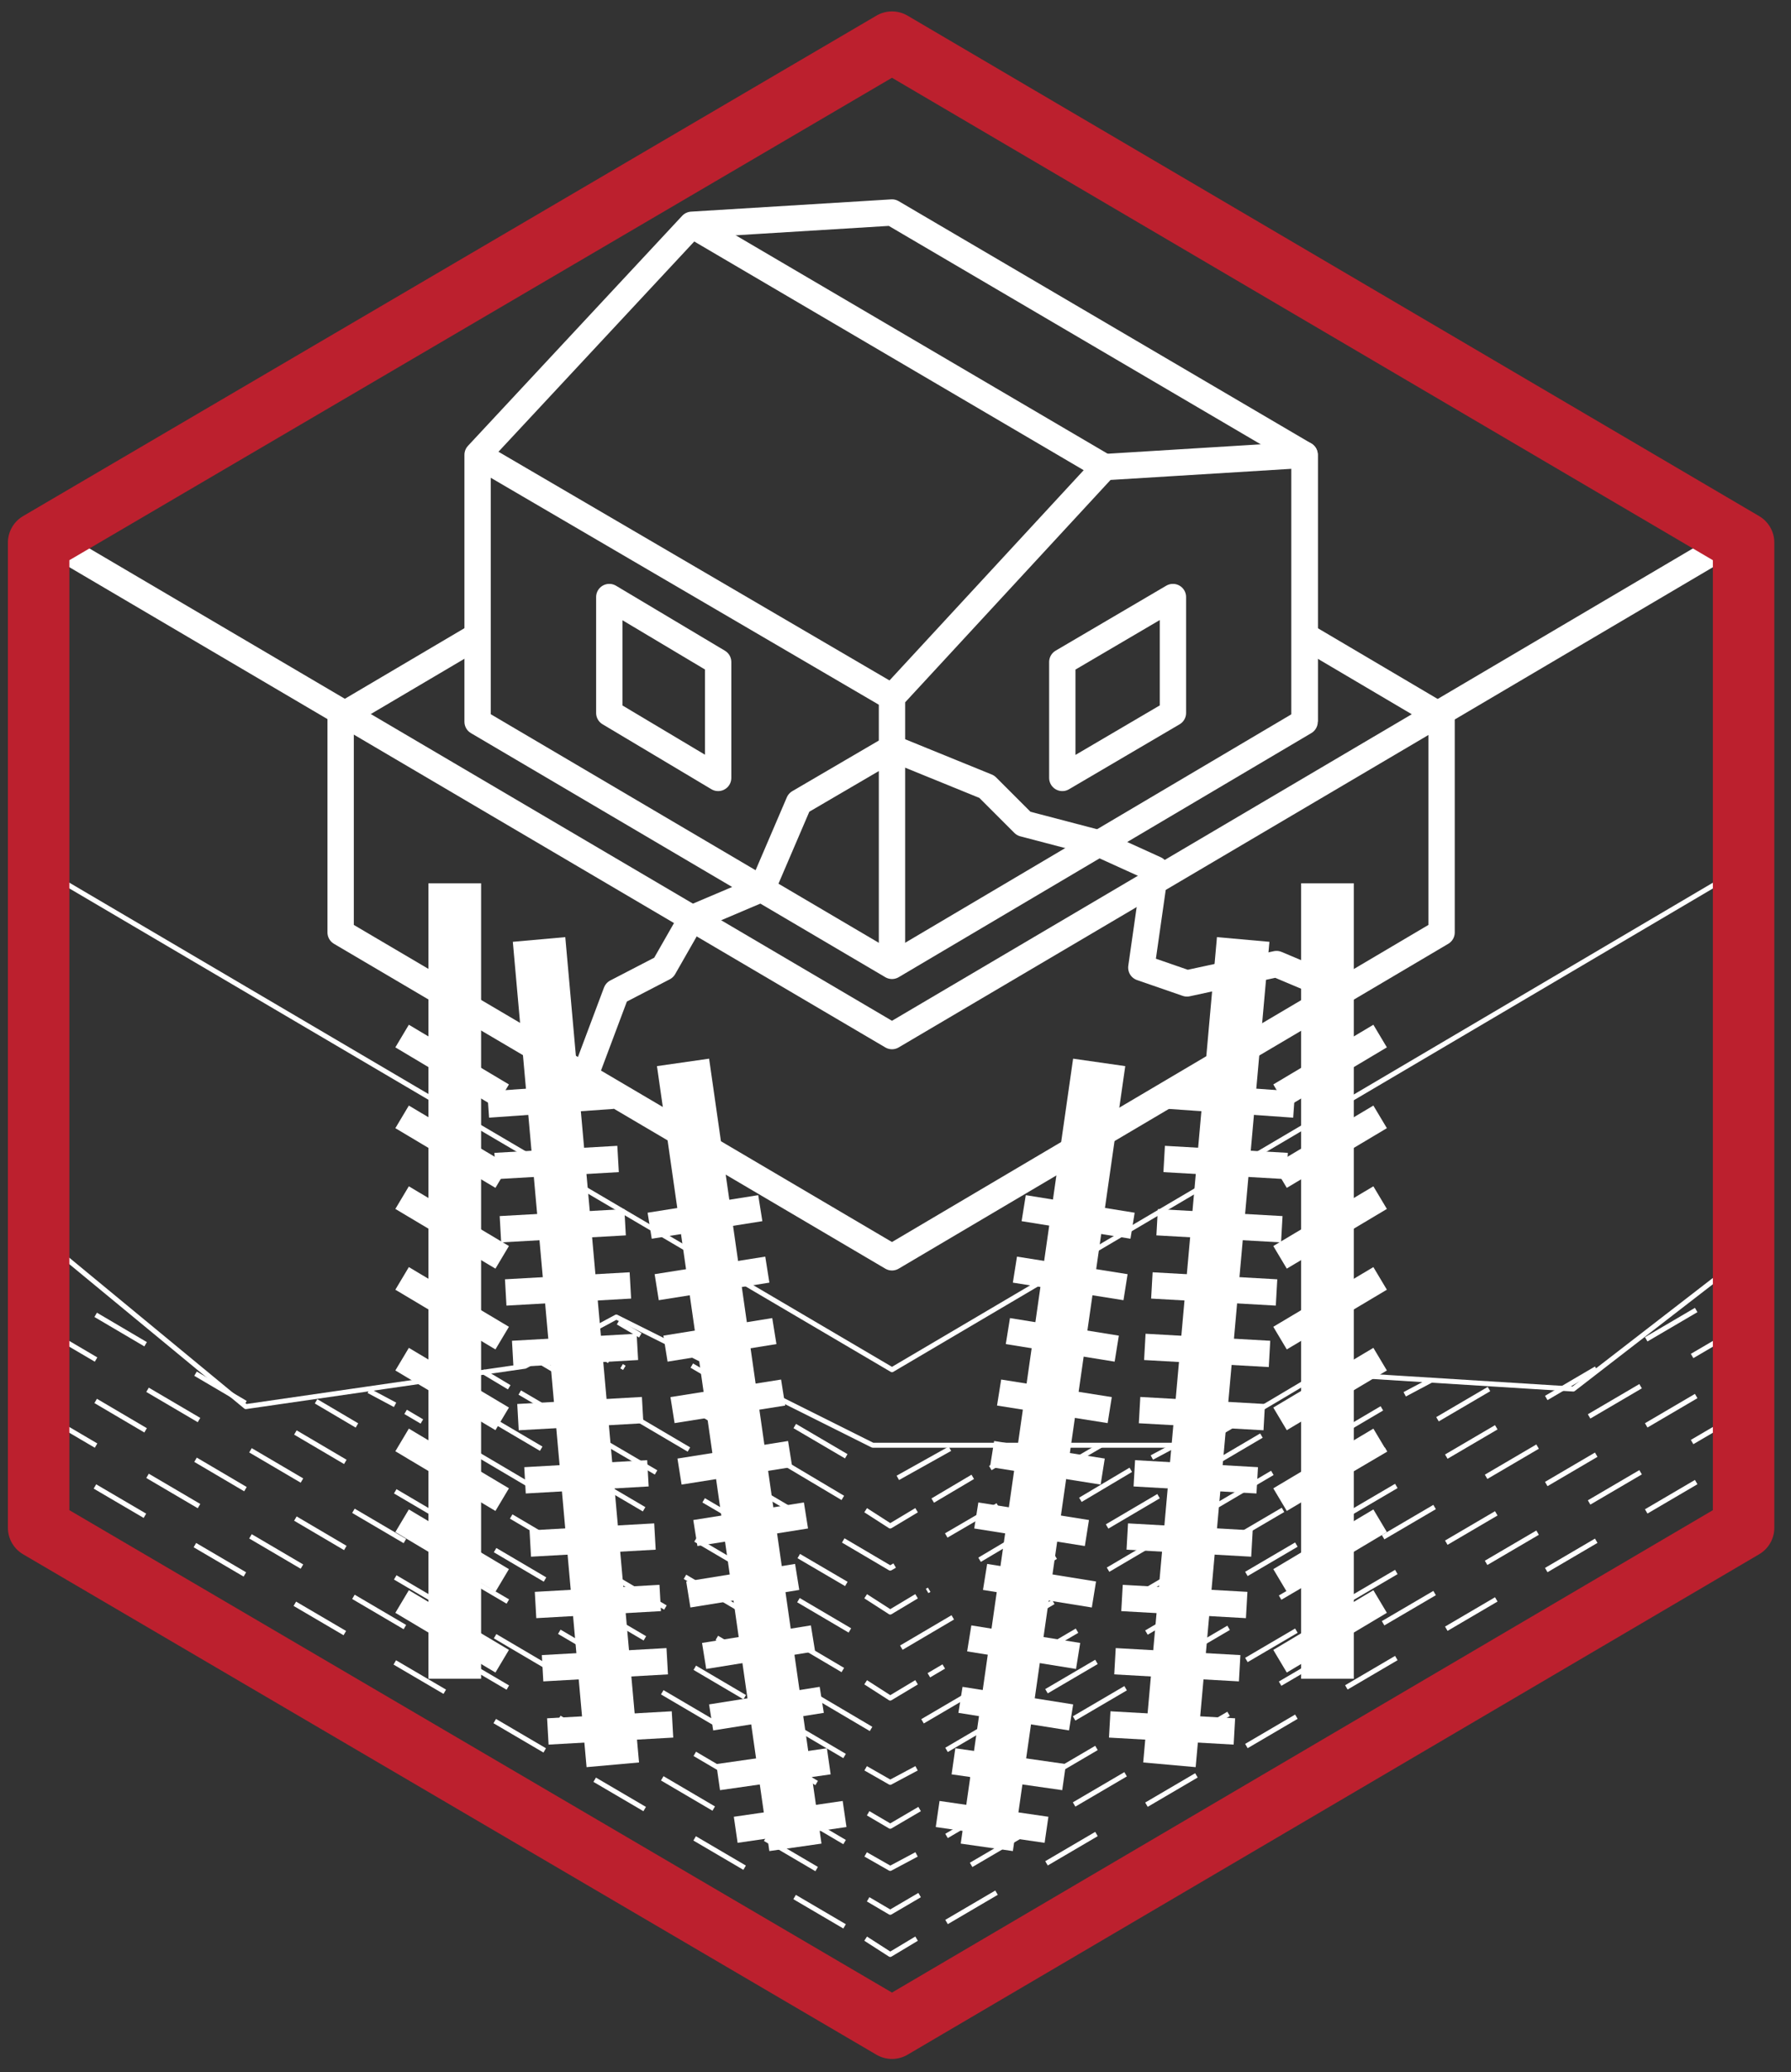<?xml version="1.0" encoding="UTF-8"?> <svg xmlns="http://www.w3.org/2000/svg" width="102" height="118" viewBox="0 0 102 118" fill="none"><rect x="0" y="0" width="102" height="118" fill="#333333" stroke="none"/> <path d="M99.3 30.4L50.8 59.001L2.2 30.4" stroke="white" stroke-width="1.5" stroke-miterlimit="10" stroke-linejoin="round"></path> <path d="M99.3 49.4L50.8 78.001L2.2 49.4" stroke="white" stroke-width="0.283" stroke-miterlimit="10" stroke-linejoin="round"></path> <path d="M82.1 40.5V53.1L50.8 71.6L19.4 53.1V40.5" stroke="white" stroke-width="1.5" stroke-miterlimit="10" stroke-linejoin="round"></path> <path d="M18.9 41.101L27.2 36.201" stroke="white" stroke-width="1.5" stroke-miterlimit="10" stroke-linejoin="round"></path> <path d="M99.3 64.201V87.001L50.8 115.501L2.2 87.001V64.201" stroke="white" stroke-width="1.5" stroke-miterlimit="10" stroke-linejoin="round"></path> <path d="M66.8 34L60.5 37.7V44.3L66.8 40.6V34Z" stroke="white" stroke-width="1.5" stroke-miterlimit="10" stroke-linejoin="round"></path> <path d="M34.7 34L40.9 37.7V44.3L34.7 40.6V34Z" stroke="white" stroke-width="1.5" stroke-miterlimit="10" stroke-linejoin="round"></path> <path d="M50.8 12.102L74.3 25.901V41.102L50.8 55.002L27.2 41.102V25.901L39.4 12.801L50.8 12.102Z" stroke="white" stroke-width="1.5" stroke-miterlimit="10" stroke-linejoin="round"></path> <path d="M74.3 41.101V25.9L62.9 26.601L50.8 39.701V54.9" stroke="white" stroke-width="1.5" stroke-miterlimit="10" stroke-linejoin="round"></path> <path d="M62.9 26.601L39.4 12.801" stroke="white" stroke-width="1.5" stroke-miterlimit="10" stroke-linejoin="round"></path> <path d="M50.8 39.701L27.2 25.9" stroke="white" stroke-width="1.5" stroke-miterlimit="10" stroke-linejoin="round"></path> <path d="M74.3 36.201L82.6 41.101" stroke="white" stroke-width="1.5" stroke-miterlimit="10" stroke-linejoin="round"></path> <path d="M3.7 71.602L14 80.102L29.9 77.801L35.1 75.001L49.7 82.301H68.3L75.2 78.202L89.6 79.102L99.3 71.602" stroke="white" stroke-width="0.283" stroke-miterlimit="10" stroke-linejoin="round"></path> <path d="M33.3 61.301L35.1 56.502L37.8 55.102L39.4 52.301L43.4 50.602L45.5 45.702L50.8 42.602L56.2 44.801L58.3 46.901L62.5 48.002L65.8 49.502L65 55.102L67.6 56.002L72.7 54.901L76.5 56.502" stroke="white" stroke-width="1.5" stroke-miterlimit="10" stroke-linejoin="round"></path> <path d="M38.9 60.5L45.3 105.2" stroke="white" stroke-width="3" stroke-miterlimit="10" stroke-linejoin="round"></path> <path d="M30.7 53.5L34.9 100.5" stroke="white" stroke-width="3" stroke-miterlimit="10" stroke-linejoin="round"></path> <path d="M25.9 50.301V95.601" stroke="white" stroke-width="3" stroke-miterlimit="10" stroke-linejoin="round"></path> <path d="M22.9 59L28.6 62.4" stroke="white" stroke-width="1.5" stroke-miterlimit="10" stroke-linejoin="round"></path> <path d="M22.9 63.602L28.6 67.001" stroke="white" stroke-width="1.5" stroke-miterlimit="10" stroke-linejoin="round"></path> <path d="M22.9 68.201L28.6 71.601" stroke="white" stroke-width="1.5" stroke-miterlimit="10" stroke-linejoin="round"></path> <path d="M22.9 72.801L28.6 76.201" stroke="white" stroke-width="1.5" stroke-miterlimit="10" stroke-linejoin="round"></path> <path d="M22.9 77.4L28.6 80.8" stroke="white" stroke-width="1.5" stroke-miterlimit="10" stroke-linejoin="round"></path> <path d="M22.9 82L28.6 85.4" stroke="white" stroke-width="1.5" stroke-miterlimit="10" stroke-linejoin="round"></path> <path d="M22.9 86.602L28.6 90.001" stroke="white" stroke-width="1.5" stroke-miterlimit="10" stroke-linejoin="round"></path> <path d="M22.9 91.201L28.6 94.601" stroke="white" stroke-width="1.5" stroke-miterlimit="10" stroke-linejoin="round"></path> <path d="M37 69.801L43.3 68.801" stroke="white" stroke-width="1.5" stroke-miterlimit="10" stroke-linejoin="round"></path> <path d="M37.4 73.301L43.7 72.301" stroke="white" stroke-width="1.5" stroke-miterlimit="10" stroke-linejoin="round"></path> <path d="M37.9 76.801L44.1 75.801" stroke="white" stroke-width="1.5" stroke-miterlimit="10" stroke-linejoin="round"></path> <path d="M38.301 80.301L44.601 79.301" stroke="white" stroke-width="1.5" stroke-miterlimit="10" stroke-linejoin="round"></path> <path d="M38.7 83.801L45 82.801" stroke="white" stroke-width="1.5" stroke-miterlimit="10" stroke-linejoin="round"></path> <path d="M39.601 87.301L45.901 86.301" stroke="white" stroke-width="1.5" stroke-miterlimit="10" stroke-linejoin="round"></path> <path d="M39.2 90.801L45.4 89.801" stroke="white" stroke-width="1.5" stroke-miterlimit="10" stroke-linejoin="round"></path> <path d="M40.101 94.301L46.301 93.301" stroke="white" stroke-width="1.5" stroke-miterlimit="10" stroke-linejoin="round"></path> <path d="M40.5 97.801L46.8 96.801" stroke="white" stroke-width="1.5" stroke-miterlimit="10" stroke-linejoin="round"></path> <path d="M40.9 101.201L47.2 100.301" stroke="white" stroke-width="1.5" stroke-miterlimit="10" stroke-linejoin="round"></path> <path d="M41.9 104.201L48.1 103.301" stroke="white" stroke-width="1.5" stroke-miterlimit="10" stroke-linejoin="round"></path> <path d="M31.2 98.601L38.3 98.201" stroke="white" stroke-width="1.5" stroke-miterlimit="10" stroke-linejoin="round"></path> <path d="M30.9 95.001L38 94.602" stroke="white" stroke-width="1.5" stroke-miterlimit="10" stroke-linejoin="round"></path> <path d="M30.5 91.4L37.6 91" stroke="white" stroke-width="1.5" stroke-miterlimit="10" stroke-linejoin="round"></path> <path d="M30.2 87.9L37.3 87.5" stroke="white" stroke-width="1.5" stroke-miterlimit="10" stroke-linejoin="round"></path> <path d="M29.9 84.3L36.9 83.9" stroke="white" stroke-width="1.5" stroke-miterlimit="10" stroke-linejoin="round"></path> <path d="M29.5 80.701L36.6 80.301" stroke="white" stroke-width="1.5" stroke-miterlimit="10" stroke-linejoin="round"></path> <path d="M29.2 77.101L36.3 76.701" stroke="white" stroke-width="1.5" stroke-miterlimit="10" stroke-linejoin="round"></path> <path d="M28.801 73.601L35.901 73.201" stroke="white" stroke-width="1.5" stroke-miterlimit="10" stroke-linejoin="round"></path> <path d="M28.5 70.001L35.6 69.602" stroke="white" stroke-width="1.5" stroke-miterlimit="10" stroke-linejoin="round"></path> <path d="M28.2 66.4L35.2 66" stroke="white" stroke-width="1.5" stroke-miterlimit="10" stroke-linejoin="round"></path> <path d="M27.801 62.9L34.901 62.4" stroke="white" stroke-width="1.5" stroke-miterlimit="10" stroke-linejoin="round"></path> <path d="M62.6 60.5L56.2 105.2" stroke="white" stroke-width="3" stroke-miterlimit="10" stroke-linejoin="round"></path> <path d="M70.801 53.5L66.601 100.5" stroke="white" stroke-width="3" stroke-miterlimit="10" stroke-linejoin="round"></path> <path d="M75.601 50.301V95.601" stroke="white" stroke-width="3" stroke-miterlimit="10" stroke-linejoin="round"></path> <path d="M78.6 59L72.9 62.4" stroke="white" stroke-width="1.5" stroke-miterlimit="10" stroke-linejoin="round"></path> <path d="M78.6 63.602L72.9 67.001" stroke="white" stroke-width="1.5" stroke-miterlimit="10" stroke-linejoin="round"></path> <path d="M78.6 68.201L72.9 71.601" stroke="white" stroke-width="1.5" stroke-miterlimit="10" stroke-linejoin="round"></path> <path d="M78.6 72.801L72.9 76.201" stroke="white" stroke-width="1.5" stroke-miterlimit="10" stroke-linejoin="round"></path> <path d="M78.6 77.4L72.9 80.8" stroke="white" stroke-width="1.5" stroke-miterlimit="10" stroke-linejoin="round"></path> <path d="M78.6 82L72.9 85.4" stroke="white" stroke-width="1.5" stroke-miterlimit="10" stroke-linejoin="round"></path> <path d="M78.6 86.602L72.9 90.001" stroke="white" stroke-width="1.5" stroke-miterlimit="10" stroke-linejoin="round"></path> <path d="M78.6 91.201L72.9 94.601" stroke="white" stroke-width="1.5" stroke-miterlimit="10" stroke-linejoin="round"></path> <path d="M64.501 69.801L58.301 68.801" stroke="white" stroke-width="1.5" stroke-miterlimit="10" stroke-linejoin="round"></path> <path d="M64.101 73.301L57.801 72.301" stroke="white" stroke-width="1.5" stroke-miterlimit="10" stroke-linejoin="round"></path> <path d="M63.6 76.801L57.4 75.801" stroke="white" stroke-width="1.5" stroke-miterlimit="10" stroke-linejoin="round"></path> <path d="M63.2 80.301L56.9 79.301" stroke="white" stroke-width="1.5" stroke-miterlimit="10" stroke-linejoin="round"></path> <path d="M62.8 83.801L56.5 82.801" stroke="white" stroke-width="1.5" stroke-miterlimit="10" stroke-linejoin="round"></path> <path d="M61.901 87.301L55.601 86.301" stroke="white" stroke-width="1.5" stroke-miterlimit="10" stroke-linejoin="round"></path> <path d="M62.301 90.801L56.101 89.801" stroke="white" stroke-width="1.5" stroke-miterlimit="10" stroke-linejoin="round"></path> <path d="M61.4 94.301L55.2 93.301" stroke="white" stroke-width="1.5" stroke-miterlimit="10" stroke-linejoin="round"></path> <path d="M61 97.801L54.7 96.801" stroke="white" stroke-width="1.5" stroke-miterlimit="10" stroke-linejoin="round"></path> <path d="M60.601 101.201L54.301 100.301" stroke="white" stroke-width="1.5" stroke-miterlimit="10" stroke-linejoin="round"></path> <path d="M59.6 104.201L53.4 103.301" stroke="white" stroke-width="1.5" stroke-miterlimit="10" stroke-linejoin="round"></path> <path d="M70.3 98.601L63.2 98.201" stroke="white" stroke-width="1.5" stroke-miterlimit="10" stroke-linejoin="round"></path> <path d="M70.6 95.001L63.5 94.602" stroke="white" stroke-width="1.5" stroke-miterlimit="10" stroke-linejoin="round"></path> <path d="M71 91.4L63.9 91" stroke="white" stroke-width="1.5" stroke-miterlimit="10" stroke-linejoin="round"></path> <path d="M71.3 87.9L64.2 87.5" stroke="white" stroke-width="1.5" stroke-miterlimit="10" stroke-linejoin="round"></path> <path d="M71.601 84.3L64.601 83.9" stroke="white" stroke-width="1.5" stroke-miterlimit="10" stroke-linejoin="round"></path> <path d="M72 80.701L64.9 80.301" stroke="white" stroke-width="1.5" stroke-miterlimit="10" stroke-linejoin="round"></path> <path d="M72.3 77.101L65.2 76.701" stroke="white" stroke-width="1.5" stroke-miterlimit="10" stroke-linejoin="round"></path> <path d="M72.701 73.601L65.601 73.201" stroke="white" stroke-width="1.5" stroke-miterlimit="10" stroke-linejoin="round"></path> <path d="M73 70.001L65.9 69.602" stroke="white" stroke-width="1.5" stroke-miterlimit="10" stroke-linejoin="round"></path> <path d="M73.301 66.4L66.301 66" stroke="white" stroke-width="1.5" stroke-miterlimit="10" stroke-linejoin="round"></path> <path d="M73.701 62.9L66.601 62.4" stroke="white" stroke-width="1.5" stroke-miterlimit="10" stroke-linejoin="round"></path> <path d="M99.3 82.801L97.8 83.701" stroke="white" stroke-width="0.283" stroke-linejoin="round"></path> <path d="M96.6 84.4L52.8 110.101" stroke="white" stroke-width="0.283" stroke-linejoin="round" stroke-dasharray="3.3 3.3"></path> <path d="M52.2 110.4L50.7 111.3L49.3 110.4" stroke="white" stroke-width="0.283" stroke-linejoin="round"></path> <path d="M48.1 109.7L4.3 84" stroke="white" stroke-width="0.283" stroke-linejoin="round" stroke-dasharray="3.3 3.3"></path> <path d="M3.7 83.701L2.2 82.801" stroke="white" stroke-width="0.283" stroke-linejoin="round"></path> <path d="M99.3 77.9L97.8 78.8" stroke="white" stroke-width="0.283" stroke-linejoin="round"></path> <path d="M96.6 79.5L52.8 105.2" stroke="white" stroke-width="0.283" stroke-linejoin="round" stroke-dasharray="3.3 3.3"></path> <path d="M52.2 105.602L50.7 106.401L49.3 105.602" stroke="white" stroke-width="0.283" stroke-linejoin="round"></path> <path d="M48.1 104.901L4.3 79.102" stroke="white" stroke-width="0.283" stroke-linejoin="round" stroke-dasharray="3.3 3.3"></path> <path d="M3.7 78.8L2.2 77.9" stroke="white" stroke-width="0.283" stroke-linejoin="round"></path> <path d="M99.3 80.4L50.7 108.9L2.2 80.4" stroke="white" stroke-width="0.283" stroke-miterlimit="10" stroke-linejoin="round" stroke-dasharray="3.4 3.4"></path> <path d="M99.3 75.5L50.7 104L2.2 75.5" stroke="white" stroke-width="0.283" stroke-miterlimit="10" stroke-linejoin="round" stroke-dasharray="3.4 3.4"></path> <path d="M84.8 79.102L50.7 99.102L18 79.801" stroke="white" stroke-width="0.283" stroke-miterlimit="10" stroke-linejoin="round" stroke-dasharray="3.4 3.4"></path> <path d="M99.3 73L97.8 73.9" stroke="white" stroke-width="0.283" stroke-linejoin="round"></path> <path d="M96.6 74.6L52.8 100.299" stroke="white" stroke-width="0.283" stroke-linejoin="round" stroke-dasharray="3.3 3.3"></path> <path d="M52.2 100.699L50.7 101.499L49.3 100.699" stroke="white" stroke-width="0.283" stroke-linejoin="round"></path> <path d="M48.1 99.999L4.3 74.199" stroke="white" stroke-width="0.283" stroke-linejoin="round" stroke-dasharray="3.3 3.3"></path> <path d="M3.7 73.9L2.2 73" stroke="white" stroke-width="0.283" stroke-linejoin="round"></path> <path d="M81.5 78.602L80 79.401" stroke="white" stroke-width="0.283" stroke-linejoin="round"></path> <path d="M78.7 80.201L52.9 95.401" stroke="white" stroke-width="0.283" stroke-linejoin="round" stroke-dasharray="3.62 3.62"></path> <path d="M52.2 95.801L50.7 96.701L49.3 95.801" stroke="white" stroke-width="0.283" stroke-linejoin="round"></path> <path d="M48 95.103L23.1 80.402" stroke="white" stroke-width="0.283" stroke-linejoin="round" stroke-dasharray="3.48 3.48"></path> <path d="M22.5 80.001L21 79.201" stroke="white" stroke-width="0.283" stroke-linejoin="round"></path> <path d="M67.1 82.201L65.6 83.001" stroke="white" stroke-width="0.283" stroke-linejoin="round"></path> <path d="M64.4 83.701L52.8 90.601" stroke="white" stroke-width="0.283" stroke-linejoin="round" stroke-dasharray="3.34 3.34"></path> <path d="M52.2 90.902L50.7 91.802L49.3 90.902" stroke="white" stroke-width="0.283" stroke-linejoin="round"></path> <path d="M48.2 90.201L29.6 79.301" stroke="white" stroke-width="0.283" stroke-linejoin="round" stroke-dasharray="3.14 3.14"></path> <path d="M29 79.001L27.5 78.102" stroke="white" stroke-width="0.283" stroke-linejoin="round"></path> <path d="M77.7 78.301L50.7 94.201L24.2 78.601" stroke="white" stroke-width="0.283" stroke-miterlimit="10" stroke-linejoin="round" stroke-dasharray="3.4 3.4"></path> <path d="M62.7 82.3L50.7 89.3L30.5 77.4" stroke="white" stroke-width="0.283" stroke-miterlimit="10" stroke-linejoin="round" stroke-dasharray="3.4 3.4"></path> <path d="M54.1 82.501L50.7 84.401L35.2 75.301" stroke="white" stroke-width="0.283" stroke-miterlimit="10" stroke-linejoin="round" stroke-dasharray="3.4 3.4"></path> <path d="M57.9 82.701L56.4 83.601" stroke="white" stroke-width="0.283" stroke-linejoin="round"></path> <path d="M55.4 84.102L52.7 85.702" stroke="white" stroke-width="0.283" stroke-linejoin="round" stroke-dasharray="2.65 2.65"></path> <path d="M52.2 86.002L50.7 86.902L49.3 86.002" stroke="white" stroke-width="0.283" stroke-linejoin="round"></path> <path d="M48 85.301L35.4 77.801" stroke="white" stroke-width="0.283" stroke-linejoin="round" stroke-dasharray="3.62 3.62"></path> <path d="M34.7 77.501L33.2 76.602" stroke="white" stroke-width="0.283" stroke-linejoin="round"></path> <path d="M50.8 2.4L99.3 30.9V87.001L50.8 115.5L2.2 87.001V30.9L50.8 2.4Z" stroke="#BC202E" stroke-width="3.5" stroke-miterlimit="10" stroke-linejoin="round"></path> </svg> 